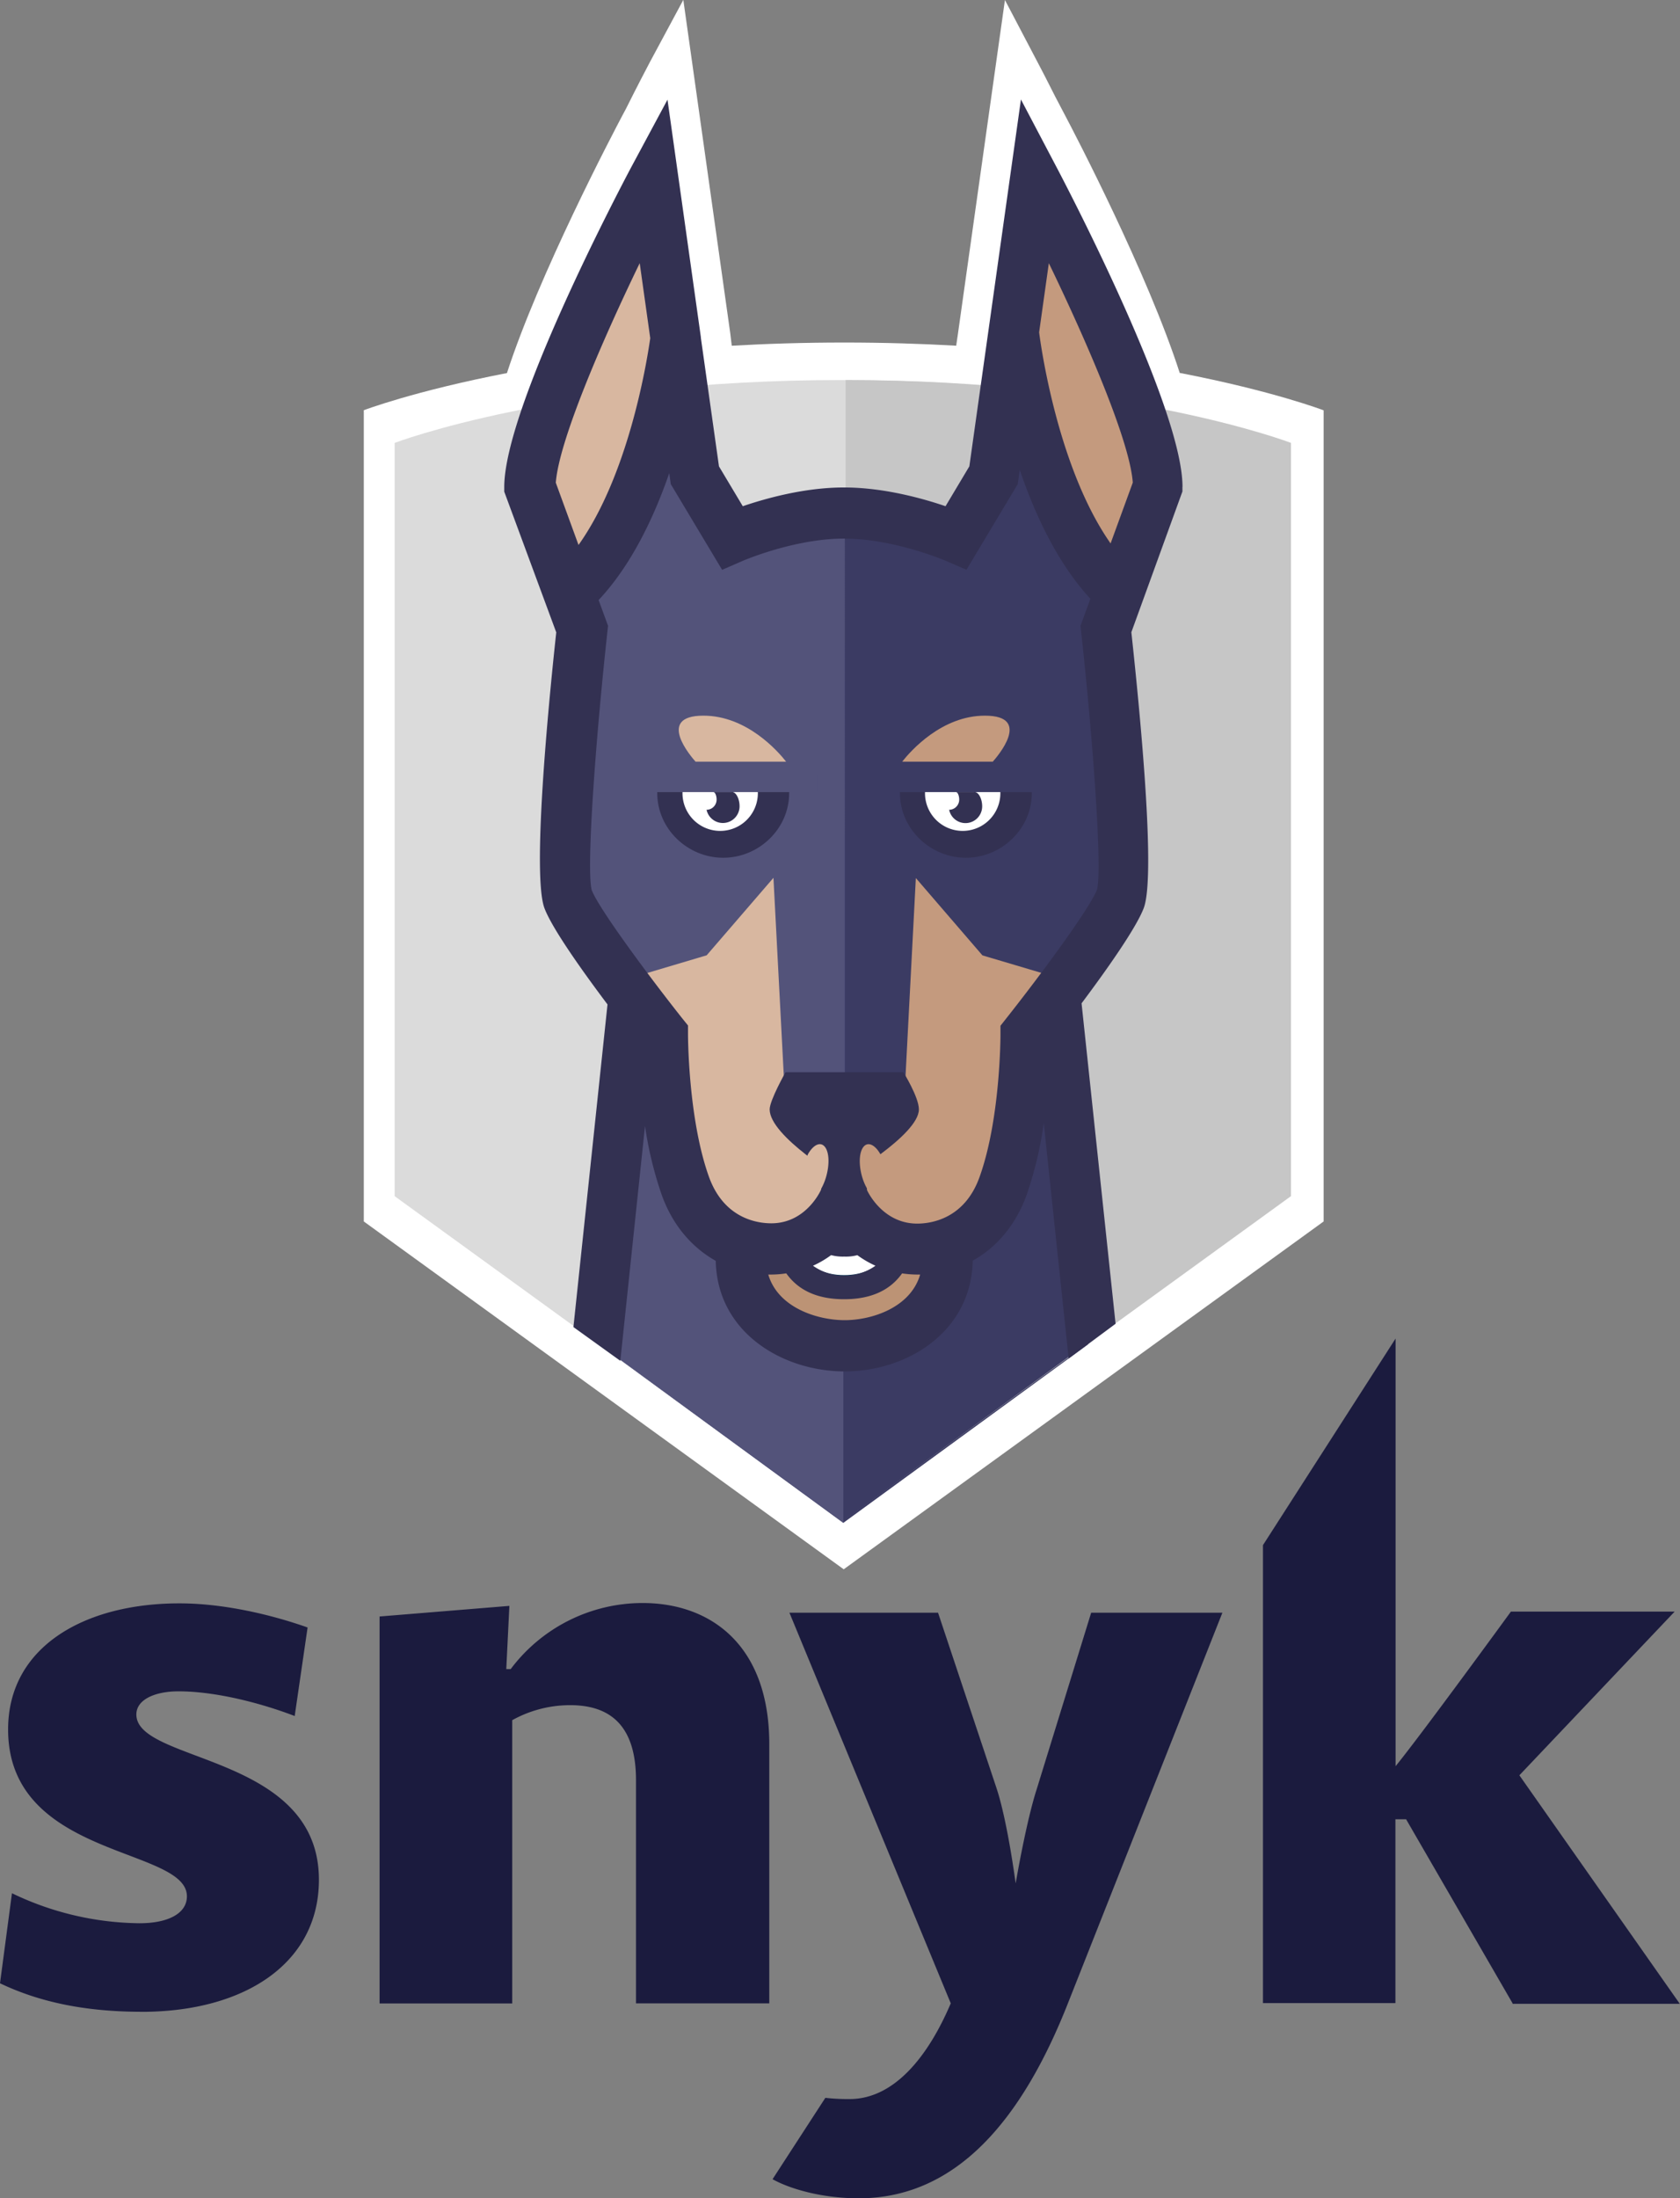 <svg xmlns="http://www.w3.org/2000/svg" id="Layer_1" data-name="Layer 1" viewBox="0 0 448.08 585.99"><rect x="0" y="0" width="448.08" height="585.99" fill="#808080" stroke="none"/><defs><style>      .cls-1 {        fill: #1b1b3e;      }      .cls-2 {        fill: #fff;      }      .cls-3 {        fill: #3b3b63;      }      .cls-4 {        fill: #dbdbdb;      }      .cls-5 {        fill: #c6c6c6;      }      .cls-6 {        fill: #53537a;      }      .cls-7 {        fill: #bc9375;      }      .cls-8 {        fill: #073251;      }      .cls-9 {        fill: #c49a7e;      }      .cls-10 {        fill: #d8b7a0;      }      .cls-11 {        fill: #333152;      }    </style></defs><path class="cls-1" d="M398.77,1091.12c-15.09,0-27.32-2.59-37.8-7.6l3.19-24a80,80,0,0,0,34,8c7.63,0,12.66-2.59,12.66-7.18,0-13.19-47.69-10-47.69-44.47,0-22,20.28-33.62,45.68-33.62,12.65,0,25.72,3.42,34.2,6.43l-3.44,23.6c-8.89-3.41-21-6.58-31-6.58-6.2,0-11.23,2.16-11.23,6.17,0,13,48.69,10.43,48.69,44.05,0,22.35-19.93,35.21-47.26,35.21m131.83-2.25v-59.49c0-13.6-6-20-17.51-20a31.73,31.73,0,0,0-15.5,4v75.51H462.21V985.75l34.62-2.83L496,999.77h1.18a44,44,0,0,1,35.2-17.61c18.1,0,33.77,11.18,33.77,37.63v69.09H530.6ZM652,984.74h35l-41.07,103.79c-12.24,31.2-29.76,52.31-55.91,52.31-10,0-18.52-2.58-23-5.09l14.08-21.69a54.84,54.84,0,0,0,6.45.33c12.07,0,21.12-11.67,27-25.52L571.52,984.74h39.64l15.5,46.48c3,8.83,5.2,25.69,5.2,25.69s2.76-16.27,5.61-25.11Zm112.4,104.13L736,1039.81h-2.85v49H697.82V966.73l35.37-55.07v114c7-8.59,30.76-41.21,30.76-41.21h43.67l-41.41,43.63L809,1089H764.37v-.07Z" transform="translate(-360.97 -554.85)"></path><g><path class="cls-2" d="M675.62,654.26c-8.53-26.46-27.92-63.64-30.69-68.87l-2.4-4.57c-2.37-4.72-4.14-8.1-4.81-9.36L629,554.85,616.47,643.8,616,647c-9.36-.53-19.32-.84-29.86-.84s-20.62.31-30,.85l-.39-3.25-4.39-31.17c0-.06-8.14-57.77-8.14-57.77l-8.93,16.61c-.8,1.52-3.24,6.15-6.41,12.5l-.77,1.43c-2.77,5.24-22.34,42.48-30.93,68.94-24.76,4.78-38.18,9.9-38.18,9.9V880.45l128,92.72,128-92.72V664.23S700.54,659.06,675.62,654.26Z" transform="translate(-360.97 -554.85)"></path><polygon class="cls-3" points="280.11 267.28 224.93 267.28 224.93 172.81 168.95 264.51 160.25 358.69 224.07 405.31 224.93 405.94 290.2 358.35 280.11 267.28"></polygon><path class="cls-4" d="M585,959.81l-118.77-86.1V672.91s43.92-16.75,118.94-16.75,118.61,16.75,118.61,16.75v200.8Z" transform="translate(-360.97 -554.85)"></path><path class="cls-5" d="M586.68,656.16h-.17V959.81h0L705.29,873.7V672.91s-43.6-16.75-118.61-16.75" transform="translate(-360.97 -554.85)"></path><polygon class="cls-3" points="289.88 358.16 279.8 267.28 224.62 267.28 224.62 405.73 289.88 358.16"></polygon><polygon class="cls-6" points="160.25 358.69 224.93 405.94 224.93 172.81 168.95 264.51 160.25 358.69"></polygon><path class="cls-7" d="M613.74,886.69c0,15.58-14.32,23.31-27.45,23.31s-27.73-7.73-27.73-23.31" transform="translate(-360.97 -554.85)"></path><path class="cls-8" d="M605.69,877.86c0,18.27-9.68,23.17-19.54,23.17s-19.55-4.9-19.55-23.17" transform="translate(-360.97 -554.85)"></path><path class="cls-2" d="M586.15,894.75c-10.55,0-15.67-7.87-15.67-24h5c0,18.92,7.18,18.92,10.64,18.92s10.64,0,10.64-18.92h5c0,16.16-5.13,24-15.67,24" transform="translate(-360.97 -554.85)"></path><path class="cls-9" d="M669.83,684.47c0-19.71-32.77-81.74-32.77-81.74L626,681.39,616,698l-29.82,1.23-.12.25v-.25L556.27,698l-9.95-16.61-11.08-78.66s-32.78,62-32.78,81.74l13.85,37.88s-7,63.63-3.8,72,25.27,36.19,25.27,36.19-.06,23.43,6,40.27c4.32,12,13.83,16.9,22.93,16.9,13.94,0,19.4-13,19.4-13s5.58,13,19.53,13c9.1,0,18.6-4.87,22.92-16.9,6-16.84,6-40.27,6-40.27s22.09-27.86,25.27-36.19-3.8-72-3.8-72Z" transform="translate(-360.97 -554.85)"></path><path class="cls-10" d="M586.15,699.36l-.06.12v-.25L556.27,698l-9.95-16.61-11.09-78.66s-32.77,62-32.77,81.74l13.84,37.88s-7,63.63-3.8,72,25.27,36.19,25.27,36.19,0,23.43,6,40.27c4.32,12,13.83,16.9,22.92,16.9,14,0,19.41-13,19.41-13l.06.13V699.36Z" transform="translate(-360.97 -554.85)"></path><path class="cls-3" d="M656.29,726.08c-2.54-5.41,1.07-18.19,1.07-18.19-20.69-21.57-25.87-66.54-25.87-66.54-3.86,14.17-12.26,55.95-12.26,55.95a105,105,0,0,0-33-5.87h-.13c-1,0-1.92,0-2.87.06V867.78l1.31,2v-1h.81v0H587v0h.82v1l14.31-21.23,3.11-59.64L623,809.52l22.94,6.81s8.58-6.22,8.58-6.2a45.16,45.16,0,0,0,5.74-11.9c3.19-8.34-4-72.15-4-72.15" transform="translate(-360.97 -554.85)"></path><path class="cls-6" d="M586.31,691.42h-.06a105.3,105.3,0,0,0-33,5.88s-8.4-41.78-12.26-55.95c0,0-5.17,45-25.87,66.53,0,0,3.61,12.79,1.07,18.2,0,0-7.15,63.81-4,72.14a45.37,45.37,0,0,0,5.73,11.9s8.59,6.2,8.59,6.2l22.94-6.82,17.81-20.65,3.12,59.64,14.29,21.23v-1h.82v0h.81V691.42Z" transform="translate(-360.97 -554.85)"></path><path class="cls-11" d="M627.78,766H601v.29c0,9.51,8.09,17.21,17.58,17.21s17.59-7.71,17.59-17.21V766Z" transform="translate(-360.97 -554.85)"></path><path class="cls-2" d="M607.68,766v.29a10.05,10.05,0,1,0,20.1,0V766Z" transform="translate(-360.97 -554.85)"></path><path class="cls-11" d="M620.83,766h-4.71s-.09,0-.13,0c.59.13.91,1.47.79,2.37a2.71,2.71,0,0,1-2.66,2.34,4.45,4.45,0,0,0,8.77-.32c.24-1.82-.62-4.42-2.06-4.42" transform="translate(-360.97 -554.85)"></path><path class="cls-11" d="M563.08,766H536.27v.29c0,9.51,8.1,17.21,17.59,17.21s17.59-7.71,17.59-17.21V766Z" transform="translate(-360.97 -554.85)"></path><path class="cls-2" d="M543,766v.29a10.05,10.05,0,1,0,20.1,0V766Z" transform="translate(-360.97 -554.85)"></path><path class="cls-11" d="M556.13,766h-4.72l-.12,0c.58.13.91,1.47.78,2.37a2.7,2.7,0,0,1-2.65,2.34,4.45,4.45,0,0,0,8.76-.32c.25-1.82-.61-4.42-2-4.42" transform="translate(-360.97 -554.85)"></path><path class="cls-9" d="M625.76,757.88c1.12-1.25,10.68-12.26-2.1-12.26-11.55,0-19.86,9.46-22.06,12.26Z" transform="translate(-360.97 -554.85)"></path><path class="cls-10" d="M570.64,757.88c-2.2-2.8-10.51-12.26-22.06-12.26-12.77,0-3.22,11-2.1,12.26Z" transform="translate(-360.97 -554.85)"></path><polygon class="cls-6" points="169.14 211.04 218.02 211.04 218.02 206.38 169.14 206.38 169.14 211.04"></polygon><path class="cls-11" d="M657.18,699.71c-14.22-20.29-18.68-53.27-19.06-56.28L640.71,625c10.55,21.81,21.63,47.69,22.39,58.49ZM653.55,792c-1.94,5.07-15.35,23.16-24.25,34.39l-1.49,1.89v2.4c0,.22,0,22.4-5.58,37.92-4,11.21-13,12.42-16.62,12.42-9.26,0-13.25-8.61-13.39-8.92L591.7,864H580.46l-.51,8c-.16.36-4.06,8.94-13.26,8.94-3.67,0-12.61-1.2-16.64-12.41-5.55-15.47-5.58-37.69-5.58-37.92v-2.4L543,826.39c-8.9-11.22-22.31-29.31-24.2-34.25-1.51-5.35,1-39.91,4.17-68.87l.17-1.61-2.51-6.86c8.62-9.17,14.67-21.8,18.84-33.82l.41,2.93,13.69,22.84,5.35-2.33c.13-.06,13.85-6,27.17-6s27.18,5.93,27.31,6l5.34,2.31,13.68-22.83.53-3.81c4.13,12.14,10.18,25,18.84,34.37l-2.63,7.2.17,1.6c3.18,29,5.68,63.53,4.22,68.74ZM577.81,892.25a26.32,26.32,0,0,0,4.83-2.83,11.86,11.86,0,0,0,3.51.39,11.63,11.63,0,0,0,3.48-.38,27,27,0,0,0,4.84,2.82,14.37,14.37,0,0,1-16.66,0Zm8.48,14.51c-7.35,0-17.81-3.33-20.41-12.16.26,0,.52,0,.8,0a27.44,27.44,0,0,0,4-.32c3.73,5.28,9.54,6.9,15.43,6.9s11.72-1.61,15.46-6.89a28.48,28.48,0,0,0,4,.31l.82,0c-2.58,8.83-12.9,12.16-20.15,12.16ZM509.21,683.53C510,672.73,521,646.85,531.59,625L534.4,645c-1.07,7.46-6,36.69-19.13,55.12Zm167.15,1.1c0-20.82-30.05-78.45-33.48-85l-9.61-18.26-13.76,97.79-6.35,10.63c-6.13-2.09-16.57-5-27.08-5s-20.86,2.91-27,5l-6.35-10.62-4.83-34.28a1,1,0,0,0,0-.17h0L539,581.42l-9.81,18.26c-3.44,6.5-33.73,64.13-33.73,85v1.23l13.87,37.51c-2.22,20.45-6.45,64.87-3.13,73.56,2.07,5.43,10.05,16.64,16.8,25.62l-9.09,86,12.51,9L533,855a101,101,0,0,0,4.44,18.31c2.86,8,7.94,14,14.43,17.64.38,19.15,17.9,29.47,34.41,29.47S620,910,620.42,890.89c6.48-3.59,11.54-9.64,14.41-17.63a101.93,101.93,0,0,0,4.53-19L646,917l12.51-9.28-9.07-85.42c6.7-8.94,14.52-20,16.57-25.36,3.33-8.68-1.08-53.11-3.29-73.56l13.62-37.52v-1.22Z" transform="translate(-360.97 -554.85)"></path><path class="cls-11" d="M601.92,840.67H570.48s-4.23,7.48-4.23,9.91c0,7.21,19.35,18.69,19.35,18.69s20.45-11.82,20.45-18.69c0-3.28-4.13-9.91-4.13-9.91" transform="translate(-360.97 -554.85)"></path><path class="cls-9" d="M595.86,862.65c-1.75-3.16-4-3.73-5.06-1.3s-.44,7,1.31,10.12,4,3.74,5.06,1.3.45-7-1.31-10.12" transform="translate(-360.97 -554.85)"></path><path class="cls-10" d="M576.43,862.65c-1.75,3.15-2.34,7.69-1.3,10.12s3.29,1.86,5-1.3,2.35-7.68,1.31-10.12-3.3-1.86-5.06,1.3" transform="translate(-360.97 -554.85)"></path></g></svg>
